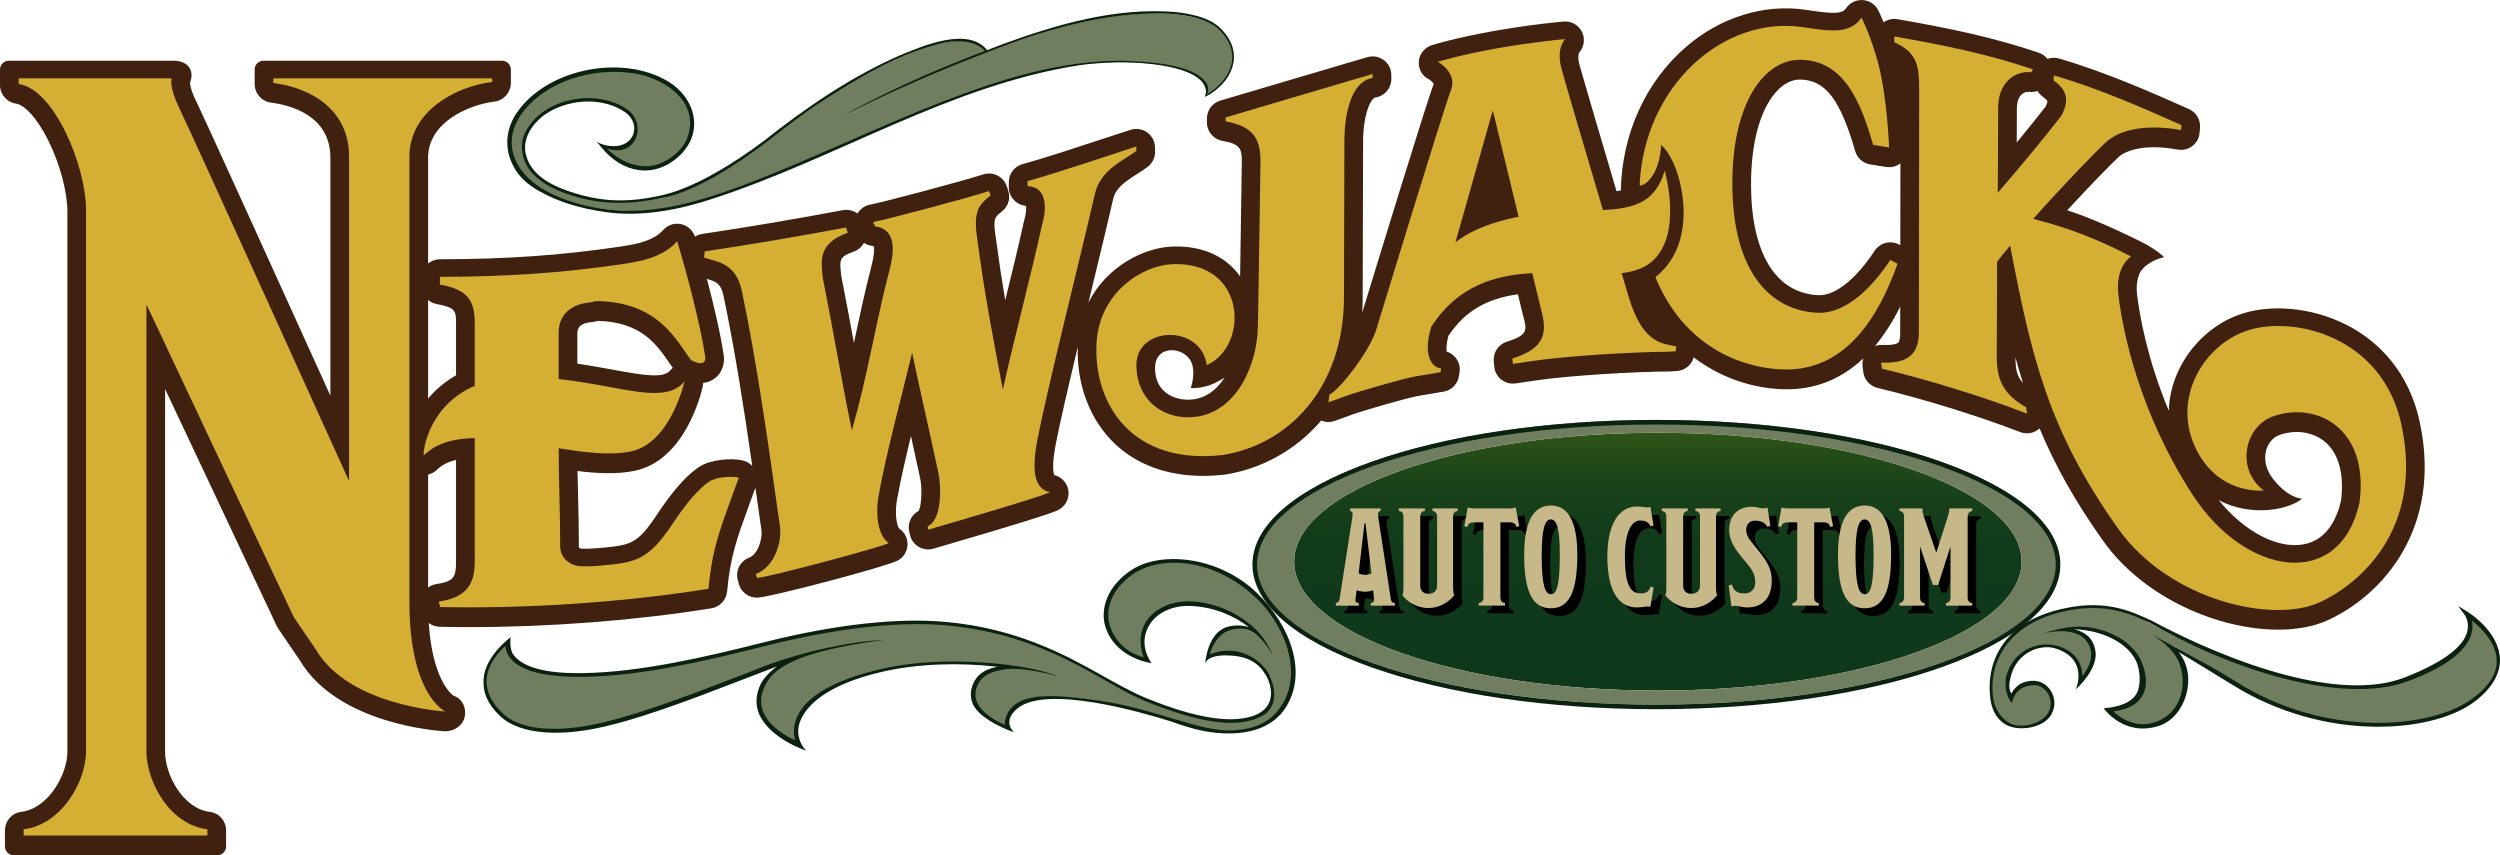 <?xml version="1.0" encoding="utf-8"?>
<!-- Generator: Adobe Illustrator 16.0.0, SVG Export Plug-In . SVG Version: 6.00 Build 0)  -->
<!DOCTYPE svg PUBLIC "-//W3C//DTD SVG 1.1//EN" "http://www.w3.org/Graphics/SVG/1.1/DTD/svg11.dtd">
<svg version="1.1" id="レイヤー_1" xmlns="http://www.w3.org/2000/svg" xmlns:xlink="http://www.w3.org/1999/xlink" x="0px"
	 y="0px" width="300px" height="102.633px" viewBox="0 0 300 102.633" enable-background="new 0 0 300 102.633"
	 xml:space="preserve">
<linearGradient id="SVGID_1_" gradientUnits="userSpaceOnUse" x1="198.946" y1="51.931" x2="198.946" y2="82.868">
	<stop  offset="0" style="stop-color:#2F5516"/>
	<stop  offset="0.088" style="stop-color:#244B18"/>
	<stop  offset="0.243" style="stop-color:#18401A"/>
	<stop  offset="0.456" style="stop-color:#113A1B"/>
	<stop  offset="1" style="stop-color:#0F381B"/>
</linearGradient>
<ellipse fill="url(#SVGID_1_)" cx="198.947" cy="67.399" rx="43.646" ry="15.468"/>
<g>
	<path fill="#40210F" d="M290.383,50.705c-1.328-6.265-5.077-9.592-7.989-11.281c-4.092-2.373-9.335-3.07-13.356-1.779
		c-3.35,1.077-6.238,3.718-7.726,7.065c-0.658,1.481-1.011,3.028-1.059,4.576c-2.604-6.233-3.506-11.476-3.808-13.958
		c-0.201-1.659,0.358-2.71,0.522-2.878c1.019-1.298,2.733-1.583,2.733-1.583s-0.862-0.912-2.778-1.861
		c-3.753-1.861-6.606-3.053-8.857-3.773c3.042-3.302,5.703-5.993,6.271-6.483c1.344-1.056,3.93-1.359,6.933-0.813
		c0.35,0.063,0.714,0.067,1.055-0.031c1.012-0.293,1.644-1.19,1.646-2.162c0-0.028,0-0.052,0-0.072
		c0.023-0.167,0.036-0.348,0.036-0.544c-0.002-0.876-0.518-1.67-1.317-2.029c-3.898-1.744-9.795-4.383-15.593-6.077
		c-0.463-0.136-0.95-0.117-1.394,0.044c-0.26-0.33-0.613-0.59-1.039-0.735c-5.383-1.83-10.672-2.935-16.959-4.031
		c-0.587-0.102-1.186,0.035-1.668,0.373c-0.361-0.867-0.625-1.39-0.652-1.444c-0.358-0.708-1.066-1.174-1.859-1.223
		c-0.793-0.048-1.553,0.324-1.997,0.981c-0.481,0.71-1.508,0.683-4.556,0.232l-0.317-0.046C211.67,0.44,206.44,2.068,202.308,5.64
		c-4.837,4.178-7.665,10.427-7.814,17.217c-0.16,0.031-0.331,0.059-0.512,0.085c-2.65-8.956-4.222-14.32-4.445-15.173
		c-0.239-0.918-0.089-1.351-0.043-1.451c0.584-0.65,0.741-1.588,0.385-2.401c-0.386-0.877-1.28-1.415-2.243-1.333
		c-0.153,0.014-3.813,0.328-8.435,1.148c-4.511,0.801-7.218,1.637-7.33,1.672c-0.875,0.272-1.539,1.026-1.612,1.939
		c-0.073,0.913,0.372,1.756,1.192,2.164c0.277,0.16,0.563,0.46,0.593,0.568c0,0-0.002,0.023-0.022,0.074
		c-0.762,1.916-6.65,21.135-8.56,27.384c0.036-0.587,0.061-1.183,0.061-1.796l0.049-18.725c0-0.002,0-0.004,0-0.006
		c0-3.146,0.868-5.213,1.491-5.311c1.092-0.17,1.897-1.111,1.897-2.216V9.061c0-0.442-0.106-0.884-0.347-1.255
		c-0.565-0.875-1.601-1.223-2.532-0.949l-17.643,5.214c-0.953,0.282-1.607,1.157-1.607,2.151v0.472c0,1.088,0.782,2.023,1.854,2.209
		c2.141,0.372,2.332,0.947,2.332,2.465c-0.058,4.197-0.137,9.583-0.205,13.791c-1.496-2.105-4.13-3.722-8.169-3.571
		c-3.281,0.118-7.832,2.326-10.03,6.719c0.143-0.589,0.284-1.176,0.424-1.754c0.968-4.007,1.883-7.792,2.551-10.701
		c0.296-1.261,1.323-1.994,2.855-2.968c0.458-0.292,0.892-0.567,1.294-0.877c0.578-0.445,0.899-1.145,0.871-1.874l-0.007-0.184
		h-0.005c0.003-0.08,0.004-0.162,0.002-0.247c-0.009-0.396-0.1-0.786-0.304-1.125c-0.569-0.943-1.664-1.312-2.627-1
		c-0.958,0.308-2.088,0.681-3.3,1.08c-3.165,1.043-7.104,2.342-9.654,3.036c-1.011,0.275-1.698,1.214-1.652,2.262
		c0,0.018,0.001,0.034,0.002,0.049c-0.018,0.21-0.009,0.401-0.002,0.562c0.049,1.134,0.938,2.047,2.059,2.138
		c0.039,0.288,0.033,0.88-0.231,1.8c-0.013,0.046-0.025,0.092-0.035,0.139c-0.651,2.961-1.447,6.215-2.229,9.392
		c-0.389-2.307-0.762-4.759-1.197-7.992c-0.242-1.801-0.006-1.998,0.564-2.473c0.126-0.105,0.252-0.211,0.376-0.321
		c0.628-0.562,0.875-1.435,0.656-2.248c-0.059-0.218-0.105-0.371-0.177-0.54l-0.015-0.047c-0.071-0.228-0.169-0.449-0.309-0.643
		c-0.604-0.837-1.625-1.135-2.525-0.845c-2.701,0.868-12.239,3.394-13.548,3.622c-0.662,0.115-1.224,0.518-1.551,1.077
		c-0.501-0.373-1.135-0.521-1.751-0.406c-6.241,1.165-11.144,1.993-16.921,2.86c-0.307,0.046-0.587,0.159-0.839,0.314
		c-0.303-0.929-1.181-1.578-2.208-1.547c-0.628,0.019-1.212,0.327-1.634,0.792c-1.042,1.149-2.776,1.611-5.055,1.948
		c-7.143,1.057-13.634,1.513-21.704,1.525c-0.536,0.001-1.028,0.19-1.414,0.505V18.914c0-4.198,4.771-6.323,7.975-6.726
		c1.125-0.142,1.957-1.121,1.957-2.254V8.347c0-0.585-0.474-1.06-1.06-1.06H31.619c-0.585,0-1.06,0.475-1.06,1.06v1.742
		c0,1.129,0.841,2.083,1.962,2.225c2.143,0.271,7.125,1.456,7.125,6.6v28.562c-5.718-12.608-15.198-33.488-16.102-35.322
		c-0.671-1.363-0.743-2.058-0.75-2.217c0.545-1.349-0.092-2.575-1.837-2.649H1.06C0.474,7.288,0,7.762,0,8.347v1.867
		c0,1.121,0.828,2.07,1.938,2.222c0.904,0.124,2.467,1.58,3.922,4.554c1.352,2.764,2.225,6.056,2.225,8.39v64.876
		c0,2.584-2.22,6.775-5.562,7.172c-1.109,0.133-1.929,1.104-1.929,2.222v1.923c0,0.586,0.475,1.061,1.06,1.061h24.416
		c0.585,0,1.06-0.475,1.06-1.061V99.65c0-1.12-0.825-2.088-1.938-2.222c-3.283-0.397-5.38-4.519-5.38-7.172V46.683l13.405,28.453
		c0.05,0.106,0.109,0.209,0.176,0.307l2.576,3.78c4.57,7.752,16.841,8.501,17.363,8.529c1.128,0.054,2.246-0.688,2.445-1.803
		c0.195-1.093-0.327-2.12-1.369-2.474c-0.354-0.256-2.526-2.085-2.959-8.718c0.362,0.272,0.805,0.444,1.291,0.455
		c1.207,0.026,2.43,0.04,3.667,0.04c9.604,0,19.963-0.8,28.955-2.256c1.014-0.164,1.794-0.989,1.89-2.013
		c0.395-4.233,1.185-6.393,2.619-10.313c0.243-0.662,0.502-1.374,0.778-2.143c0.124,0.872,0.248,1.744,0.371,2.61l0.358,2.523
		c0.124,0.874-0.357,2.824-1.485,3.258c-1.106,0.426-1.688,1.638-1.334,2.765c0.03,0.105,0.085,0.33,0.086,0.335
		c0.25,1.001,1.149,1.701,2.176,1.701c0.019,0,0.038,0,0.057-0.001c1.565-0.039,15.606-3.755,16.88-4.467
		c0.7-0.392,1.138-1.127,1.148-1.929c0.01-0.77-0.375-1.488-1.015-1.907c-0.251-0.349-0.571-1.698-0.242-3.493
		c0.442-2.405,1.034-4.988,1.668-7.596c0.29,1.313,0.626,2.849,1.075,4.947c0.003,0.014,0.006,0.027,0.009,0.041
		c0.286,1.222,0.191,3.368-0.16,3.992c-0.646,0.344-1.089,0.985-1.175,1.722c-0.038,0.328-0.002,0.655,0.098,0.959
		c0.079,0.592,0.393,1.133,0.877,1.495c0.564,0.425,1.296,0.557,1.974,0.36c11.143-3.247,13.881-4.175,14.752-4.536
		c0.684-0.283,1.225-0.858,1.396-1.579c0.303-1.267-0.501-2.433-1.657-2.717c-0.096-0.256-0.312-1.2,0.217-3.874
		c0.539-2.722,1.526-6.977,2.604-11.496c-0.128,4.613,1.509,8.855,4.521,11.672c1.932,1.807,5.257,3.797,10.532,3.797
		c0.792,0,1.626-0.045,2.507-0.143c0.032-0.003,0.063-0.007,0.095-0.012c4.208-0.646,8.432-2.808,11.559-6.487
		c0.274,0.114,0.566,0.18,0.862,0.18c0.259,0,0.519-0.045,0.769-0.136l2.016-0.735c1.402-0.504,6.568-2.006,7.977-2.259l3.07-0.519
		c0.962-0.163,1.709-0.928,1.847-1.894l0.061-0.424c0.045-0.311,0.038-0.63-0.046-0.932c-0.215-0.77-0.788-1.331-1.486-1.554
		c-0.056-0.303-0.067-0.925,0.196-1.892c1.95-2.91,4.516-4.46,8.343-4.987l0.605,2.5c0.005,0.02,0.011,0.039,0.016,0.059
		c0.473,1.743,0.633,2.329-1.959,3.138c-1.014,0.316-1.659,1.311-1.558,2.367l0.056,0.584c0.031,0.32,0.114,0.637,0.272,0.917
		c0.478,0.841,1.395,1.264,2.29,1.13l2.611-0.383c3.943-0.568,11.609-1.024,15.831-1.052c0.04,0,0.08-0.001,0.12-0.004l0.785-0.047
		c0.969-0.059,1.775-0.73,2.026-1.642c2.864,2.17,6.267,3.504,9.947,3.788c4.021,0.311,7.494-0.916,10.395-3.654
		c-0.056,0.198-0.088,0.404-0.088,0.613c-0.001,0.256,0.008,0.54,0.081,0.842c0.046,0.993,0.744,1.843,1.719,2.076
		c5.432,1.297,12.153,3.378,17.124,5.301c0.689,0.268,1.468,0.177,2.076-0.241c0.088-0.06,0.171-0.126,0.248-0.197
		c1.815,4.346,4.208,8.677,7.605,13.458c4.952,6.97,13.965,10.692,21.042,10.691c2.254,0,4.311-0.378,5.978-1.148
		C286.112,71.299,293.038,63.221,290.383,50.705z M263.966,15.694c-0.021,0.268-0.109,0.553-0.259,0.822
		C263.825,16.29,263.917,16.018,263.966,15.694z M109.147,63.691c0,0.075,0.003,0.147,0.011,0.221
		C109.145,63.799,109.147,63.718,109.147,63.691z M103.674,29.143c0.298,0.2,0.644,0.328,1.009,0.367
		c0.071,0.008,0.123,0.018,0.158,0.027c0.06,0.193,0.143,0.791-0.262,2.366c-0.833,3.246-1.431,6.063-2.01,8.786
		c-0.033,0.154-0.065,0.307-0.098,0.46c-0.467-2.541-0.951-5.168-1.512-7.98c-0.011-0.106-0.022-0.214-0.034-0.322
		c-0.179-1.657-0.222-2.05,1.508-2.649C102.978,30.009,103.413,29.625,103.674,29.143z M80.41,44.468
		c-0.795,0.958-3.129,0.585-6.869-0.105c-1.297-0.239-2.715-0.5-4.259-0.723v-3.606c0-0.327,0-1.196,1.563-1.36
		c0.368-0.038,0.628-0.077,0.902-0.165c5.189,0.123,7.055,2.833,8.558,5.015c0.147,0.213,0.291,0.422,0.433,0.622
		C80.619,44.241,80.509,44.349,80.41,44.468z M71.868,38.468c0.014-0.005,0.027-0.01,0.042-0.016
		C71.896,38.458,71.883,38.463,71.868,38.468L71.868,38.468z M52.383,36.482c2.343,0.433,2.343,0.822,2.342,2.461v6.096
		c-1.399,0.796-2.497,1.767-3.351,2.789V36.01C51.659,36.243,52.001,36.411,52.383,36.482z M51.374,70.499V56.946
		c0.4-0.093,0.776-0.289,1.079-0.588c0.562-0.554,1.304-0.938,2.272-1.165V67.46c0,1.797-0.294,2.327-2.369,2.631
		C51.989,70.145,51.658,70.292,51.374,70.499z M89.673,55.456c-1.069-0.547-3.632-0.428-5.172,0.242
		c-0.006,0.003-0.011,0.005-0.017,0.008c-0.7,0.309-2.645,1.51-5.598,5.973c-2.421,3.661-3.186,3.732-6.856,4.076
		c-0.911,0.083-1.652,0.11-2.267,0.082c-0.163-0.008-0.279-0.093-0.297-0.136c0-2.195-0.047-4.135-0.093-6.01
		c-0.025-1.028-0.05-2.075-0.068-3.171c2.335,0.293,4.759,0.418,6.879-0.029c6.019-1.271,7.941-9.205,8.141-10.105
		c0.033-0.146,0.05-0.293,0.053-0.438c0.382-0.038,0.776-0.151,1.161-0.381c0.815-0.488,1.306-1.366,1.345-2.408
		c0.005-0.131-0.001-0.262-0.019-0.392c-0.338-2.443-1.179-6.05-2.033-9.29c1.153,0.323,1.706,0.58,2.004,2.083
		c1.369,6.517,2.442,13.462,3.437,20.348C90.103,55.729,89.904,55.573,89.673,55.456z M224.958,30.094
		c-2.201,3.349-4.66,5.331-6.606,5.33c-0.036,0-0.072-0.001-0.107-0.002c-5.161-0.198-8.121-5.053-8.121-13.32
		c0-5.219,1.216-9.379,3.337-11.414c0.831-0.796,1.735-1.177,2.688-1.14c2.948,0.123,4.704,2.451,6.475,8.589
		c0.241,0.836,0.944,1.457,1.804,1.593l1.916,0.305c0.606,0.096,1.222-0.063,1.707-0.432l-0.014,9.82l-0.164-0.086
		C226.85,28.803,225.591,29.13,224.958,30.094z M241.854,42.895c0.283,1.034,0.582,2.05,0.901,3.057
		C242.03,45.173,241.86,44.299,241.854,42.895z M276.416,65.325c-3.157,0.569-7.139-1.569-10.17-5.314
		c2.144,1.146,4.315,1.286,5.657,1.204c3.069-0.188,4.349-1.372,4.349-1.372s-1.709-0.019-3.55-2.463
		c-0.959-1.273-0.92-2.45-0.842-2.968c0.152-1.021,0.783-1.878,1.607-2.185c1.91-0.711,3.995-0.437,5.442,0.718
		c1.71,1.363,2.425,3.893,2.017,7.128C280.435,62.208,279.252,64.814,276.416,65.325z M245.108,11.585
		c0.494,0.359,0.579,0.542,0.582,0.542c0,0.011,0.009,0.198-0.208,0.648c-0.869,1.131-2.128,2.697-3.472,4.325
		c0.007-1.338,0.011-2.713,0.013-4.073c0.001-0.766,0.21-1.374,0.589-1.713c0.215-0.192,0.486-0.294,0.775-0.294
		c0.045,0,0.09,0.002,0.136,0.007c0.339,0.038,0.672-0.004,0.979-0.11C244.654,11.175,244.859,11.403,245.108,11.585z
		 M142.57,47.962c-0.024,0-0.049,0-0.074,0c-1.819-0.026-3.979-1.073-3.887-3.933c0.046-1.432,1.044-2.044,2.095-2.006
		c1.051,0.038,2.154,0.726,2.41,1.893c0.281,1.284-0.224,2.654-0.224,2.654s1.407,0.096,2.834-0.578
		c0.438-0.207,0.861-0.436,1.25-0.714C145.985,46.823,144.542,47.962,142.57,47.962z M224.997,41.521
		c1.106-1.325,2.117-2.903,3.029-4.73l-0.004,3.237c-0.001,0.643-0.119,0.984-0.229,1.088c-0.038,0.037-0.413,0.353-1.94,0.279
		C225.557,41.38,225.268,41.425,224.997,41.521z"/>
</g>
<g>
	<path fill="none" d="M174.657,29.063c1.456-1.112,3.453-2.081,6.176-2.746c0.475-0.116,0.939-0.214,1.399-0.304l-3.097-12.768
		L174.657,29.063z"/>
</g>
<path fill="#707D5F" d="M151.168,71.751c-5.055-4.992-11.573-5.483-15.092-3.304c-2.917,1.806-3.97,4.731-3.023,7.048
	c1.37,3.354,4.623,3.68,4.623,3.68c-1.845-4.168,1.403-6.933,5.223-6.781c3.992,0.158,6.756,2.348,8.272,4.029
	c-4.925-3.47-6.259,2.138-6.259,2.138c7.305-1.182,8.835,4.768,6.801,6.821c-0.367,0.25-0.821,0.481-1.379,0.665
	c-0.121,0.013-0.245,0.019-0.374,0.015c0.016,0.001,0.116,0.014,0.273,0.018c-2.205,0.687-5.998,0.627-12.489-1.976
	c-1.937-0.776-3.78-1.814-5.733-2.914c-4.682-2.636-10.213-5.713-18.415-6.466c-6.177-0.566-13.903,0.478-21.876,2.487
	c-7.166,1.807-14.742,3.568-21.556,3.685c-10.61,0.181-9.18-4.063-9.18-4.083c0,0-5.643,4.538-0.799,8.983
	c2.562,2.352,5.998,2.175,10.249,1.529c6.159-0.936,15.457-4.916,22.441-7.558c0.956-0.362,1.905-0.693,2.845-0.996
	c-2.027,0.986-3.715,2.204-4.313,3.656c-1.892,4.593,4.504,6.861,4.504,6.861s-3.263-5.719,9.844-8.779
	c4.771-1.113,9.606-1.314,14.906-0.532c-1.847,0.209-3.045,0.919-3.575,2.023c-1.645,3.436,3.739,5.328,3.739,5.328
	c-0.322-7.742,20.08-0.893,20.08-0.893c-0.123-0.065-0.242-0.127-0.363-0.191c3.121,1.13,4.983,1.458,7.019,1.444
	c4.071-0.025,5.727-1.822,6.425-2.875C156.692,80.73,154.458,75,151.168,71.751z"/>
<path fill="#0B2211" d="M96.741,90.083c0,0-4.27-1.392-5.603-4.303c-0.49-1.069-0.474-2.221,0.015-3.408
	c0.342-0.829,1.035-1.63,2.069-2.393c-0.083,0.03-0.167,0.063-0.25,0.094c-1.166,0.44-2.399,0.917-3.675,1.409
	c-6.467,2.497-13.603,5.248-18.749,6.106c-4.72,0.786-8.547,0.2-10.506-1.632c-1.527-1.429-2.118-2.868-2.015-4.462
	c0.181-2.814,3.262-5.036,3.262-5.036s-0.25,1.371,0.35,2.147c0.768,0.994,2.683,2.268,8.333,2.17
	c6.839-0.117,14.559-1.897,21.684-3.694c8.582-2.163,16.084-2.979,21.875-2.446c8.338,0.765,14.076,3.809,18.614,6.363
	c1.944,1.095,3.78,2.129,5.701,2.898c5.404,2.167,9.456,2.893,12.24,2.107c2.909-0.82,2.741-3.242,1.919-4.797
	c-0.938-1.775-2.388-2.34-3.838-2.495c-3.358-0.359-3.55,0.912-3.55,0.912s0.24-3.598,2.562-4.368
	c0.721-0.238,1.813-0.289,2.667,0.003c-1.494-1.214-4.038-2.427-6.959-2.543c-2.053-0.08-3.9,0.715-4.828,2.074
	c-1.693,2.483,0.13,4.786,0.13,4.786s-3.974-0.462-5.391-3.93c-1.045-2.559,0.246-5.555,3.136-7.344
	c3.588-2.223,10.428-1.458,14.871,2.83c4.125,3.981,6.165,9.722,3.409,13.881c-1.287,1.942-3.587,2.979-6.652,2.999
	c-2.204,0.016-4.135-0.383-7.113-1.461l0-0.003c-0.05-0.011-0.1-0.026-0.149-0.042c-3.364-1.047-14.68-4.329-18.17-1.52
	c-1.979,1.592-0.444,2.888-0.444,2.888s-4.104-1.367-4.962-3.438c-0.334-0.806-0.295-1.649,0.115-2.507
	c0.403-0.843,1.057-1.539,2.832-1.923c-4.592-0.516-9.557-0.382-13.864,0.623c-6.706,1.565-8.891,4.035-9.658,5.62
	C95.063,88.5,96.741,90.083,96.741,90.083z M106.144,76.794c0,0-6.477,0.719-10.303,2.271c-2.706,1.1-3.673,2.287-4.179,3.515
	c-0.43,1.043-0.437,2.043-0.022,2.975c0.766,1.72,2.783,2.822,3.785,3.28c-0.174-0.616-0.292-1.625,0.217-2.79
	c1.099-2.518,4.481-4.453,10.053-5.754c4.858-1.135,10.569-1.078,15.008-0.537s6.213,1.405,6.213,1.405s-3.598-1.104-6.223-0.861
	c-1.933,0.285-2.865,0.84-3.358,1.869c-0.34,0.711-0.375,1.403-0.104,2.06c0.6,1.448,2.515,2.399,3.322,2.746
	c0.053-1.014,0.47-1.827,1.242-2.42c1.717-1.32,5.012-1.218,10.157-0.468c6.908,1.008,12.041,3.79,16.022,3.55
	c2.91-0.175,4.584-1.116,5.782-2.924c2.593-3.915,0.502-9.475-2.782-12.717l0,0c-5.013-4.951-11.343-5.378-14.754-3.266
	c-2.658,1.646-3.856,4.405-2.914,6.711c0.998,2.443,3.012,3.199,3.928,3.423c-0.585-1.62-0.458-3.16,0.371-4.38
	c1.031-1.518,3.063-2.403,5.303-2.314c4.29,0.17,7.402,2.75,8.465,4.119c1.063,1.369,1.351,2.377,1.351,2.377
	s-0.48-1.151-1.727-2.303c-1.248-1.151-2.596-1.051-3.598-0.671c-1.211,0.456-2.028,1.876-2.207,2.83
	c3.838-1.487,6.457,1.191,7.004,2.255c0.815,1.583,1.199,3.55-0.29,4.849l-0.041,0.033c-0.373,0.254-1.047,0.598-1.563,0.735
	c-2.874,0.896-7.118,0.052-12.643-2.163c-1.954-0.783-3.844-1.919-5.804-3.022c-4.493-2.529-10.064-5.407-18.286-6.161
	c-5.73-0.526-13.263,0.331-21.784,2.479c-7.157,1.804-14.72,3.575-21.618,3.692c-4.718,0.078-7.735-0.686-8.963-2.276
	c-0.406-0.525-0.536-1.042-0.557-1.443c-0.759,0.689-2.131,2.181-2.249,4.03c-0.091,1.421,0.573,2.806,1.973,4.114
	c1.831,1.714,5.344,2.239,9.891,1.482c5.091-0.85,12.394-3.668,18.836-6.155c1.277-0.493,2.503-0.995,3.679-1.412
	C96.118,78.376,101.491,76.986,106.144,76.794z"/>
<path fill="#707D5F" d="M198.767,50.387c-26.62,0-48.2,7.647-48.2,17.082c0,9.434,21.58,17.082,48.2,17.082s48.2-7.648,48.2-17.082
	C246.967,58.035,225.387,50.387,198.767,50.387z M198.947,82.868c-24.104,0-43.646-6.926-43.646-15.469
	c0-8.542,19.542-15.468,43.646-15.468s43.645,6.926,43.645,15.468C242.592,75.942,223.052,82.868,198.947,82.868z"/>
<path fill="#707D5F" d="M296.029,73.688c0,0,2.961,4.094-7.317,7.84c-7.678,2.798-20.725-1.155-30.811-6.787
	c-2.244-1.509-5.501-2.438-9.918-1.514c-6.84,1.354-9.384,6.157-9.025,10.444c0.241,4.839,5.801,4.222,7.057,1.998
	c1.074-1.899-0.539-4.389-2.991-3.573c-1.17,0.389-1.758,1.868-1.758,1.868s-0.459-1.167-0.28-2.687
	c1.566-5.666,9.503-4.239,8.545,0.655c0,0,4.564-4.338-1.283-6.373c-0.072-0.024-0.146-0.046-0.22-0.064
	c3.946-0.256,8.033,1.918,8.84,4.363c1.528,4.628-3.851,5.32-3.851,5.32c5.438,5.047,11.002-0.901,8.689-5.561
	c-0.295-0.596-0.539-1.413-1.084-2.204c2.67,1.636,6.237,3.777,7.446,4.549c11.063,7.055,23.779,5.661,28.657,2.177
	C304.211,78.793,296.029,73.688,296.029,73.688z"/>
<path fill="#0B2211" d="M242.575,87.396c-0.346,0-0.69-0.038-1.022-0.116c-1.722-0.407-2.667-1.992-2.767-4.01
	c-0.337-4.032,1.779-8.849,9.144-10.307c4.924-1.03,7.982,0.473,10.188,1.479c9.844,5.266,22.794,9.862,30.5,6.832
	c5.319-2.092,6.99-3.975,7.403-5.322c0.384-1.251-0.209-2.09-0.215-2.099l-0.822-1.136l1.19,0.742
	c0.157,0.099,3.721,2.356,3.823,5.636c0.057,1.842-1.114,3.761-3.358,5.325c-5.056,3.525-17.689,4.625-28.719-2.222
	c-0.74-0.459-2.368-1.46-4.098-2.51c-0.789-0.479-1.607-0.976-2.387-1.451c2.391,2.929,0.808,7.813-2.318,8.852
	c-4.257,1.413-6.681-2.107-6.681-2.107s2.904-0.071,3.906-1.665c0.512-0.813,0.539-2.399,0.144-3.598
	c-0.637-1.928-3.262-4.029-7.579-4.222c1.919,0.528,2.348,1.592,2.532,2.534c0.441,2.263-2.345,4.697-2.345,4.697
	s1.646-3.665-2.49-4.929c-1.728-0.527-4.653,0.432-5.35,3.534c-0.167,0.64-0.215,1.312,0.09,1.892
	c0.31-0.495,0.763-1.097,1.518-1.348c1.188-0.395,2.296-0.164,3.022,0.719c0.731,0.889,0.864,2.1,0.288,3.119
	C245.555,86.811,244.095,87.396,242.575,87.396z M253.582,85.355c1.858,1.742,3.931,1.866,5.592,1.081
	c2.639-1.247,3.229-4.324,2.398-6.716c-0.815-2.351-3.837-3.838-3.837-3.838s4.995,2.706,6.188,3.358
	c1.778,0.972,3.554,2.024,4.293,2.496c10.827,6.905,23.422,5.706,28.351,2.186c2.066-1.477,3.089-3.06,3.038-4.706
	c-0.064-2.125-1.903-3.893-2.972-4.744c0.092,0.432,0.112,0.992-0.087,1.642c-0.654,2.134-3.258,4.044-7.74,5.677
	c-7.88,2.872-21.477-1.591-30.927-7.107c-2.096-0.926-5.097-2.383-9.834-1.392c-7.013,1.39-9.242,6.066-8.923,9.883
	c0.12,2.413,1.692,3.594,2.554,3.799c1.546,0.365,3.462-0.305,4.101-1.434c0.465-0.822,0.382-1.855-0.206-2.569
	c-0.576-0.701-1.236-0.884-2.228-0.659c-1.686,0.38-1.918,2.063-1.918,2.063s-1.008-1.056-0.712-3.123l0.009-0.04
	c0.879-3.182,3.703-4.289,6.037-3.739c1.643,0.388,3.126,1.646,3.128,3.649c0.541-0.69,1.228-1.853,1.017-2.974
	c-0.652-3.464-5.545-2.169-5.545-2.169s0.637-0.319,2.687-0.671c3.536-0.592,7.915,1.189,9.066,4.413
	c0.479,1.343,0.624,2.639-0.048,3.79C256.268,84.875,254.665,85.237,253.582,85.355z"/>
<path fill="#707D5F" d="M146.152,3.411c-1.737-1.623-6.064-1.977-9.514-1.743c-6.156,0.417-12.321,2.2-18.277,4.573
	c-0.271-0.515-0.682-0.792-1.266-1.033c-4.231-1.749-15.554,4.134-24.055,10.833c-5.385,4.243-10.03,6.539-13.292,7.662
	c-2.693,0.549-5.452,0.705-8.257,0.196c-7.932-1.438-8.827-4.779-8.654-6.643c0.154-1.661,1.682-3.314,3.113-4.089
	c1.702-0.922,5.794-2.09,9.106,0.086c1.274,0.837,1.513,2.375,1.008,3.378c-0.571,1.135-1.859,1.466-3.447,0.885l-0.494-0.181
	l0.343,0.399c0.036,0.042,0.897,1.034,2.286,1.74c1.291,0.655,3.288,1.165,5.479-0.127c2.975-1.754,3.194-4.511,2.479-6.338
	c-1.186-3.028-5.942-5.54-12.42-4.232c-4.352,0.879-9.042,4.053-9.163,8.204c-0.037,1.274,0.611,3.188,1.927,4.381
	c1.446,1.205,3.063,2.361,6.916,3.261c2.109,0.493,4.089,0.697,5.951,0.697c5.178,0,9.447-1.578,13.066-2.916
	c0.367-0.136,0.726-0.268,1.076-0.396c4.047-1.471,8.148-3.259,12.491-5.151c11.382-4.96,23.149-10.091,34.104-9.346
	c5.572,0.379,7.438,1.55,8.022,2.465c0.358,0.56,0.226,1.019,0.177,1.146l-0.02,0.304l0.217-0.131
	c0.106-0.064,2.616-1.608,2.861-3.959C148.05,6.027,147.479,4.65,146.152,3.411z"/>
<g>
	<g>
		<path id="XMLID_00000061453353647242741100000008861139301995446675_" fill="#0B2211" d="M146.249,3.203
			c-1.374-1.18-3.44-1.549-5.181-1.759c-7.11-0.59-14.165,1.447-20.788,3.87c-0.548,0.208-1.165,0.447-1.823,0.707
			c-0.01-0.015-0.018-0.026-0.018-0.026c-2.316-2.823-7.661-0.491-10.393,0.62c-5.938,2.595-11.313,6.283-16.376,10.289
			c-3.636,2.736-8.24,5.547-11.949,6.458c-4.161,0.977-7.22,0.891-10.683-0.157c-2.43-0.735-5.322-1.996-5.941-4.713
			c-0.414-1.771,0.66-3.455,2.002-4.536c2.73-2.076,7.105-2.46,9.969-0.461c1.921,1.446,1.08,4.179-1.609,4.04
			c-0.703-0.036-1.278-0.196-1.85-0.511l0.54,0.635c2.5,3.111,6.364,3.893,9.434,0.987c3.125-3.028,1.689-7.332-1.928-9.162
			c-5.485-2.897-14.101-1.129-17.648,4.056c-1.305,1.897-1.527,4.282-0.429,6.328c0.631,1.342,1.803,2.314,3.072,3.036
			c2.447,1.391,5.037,2.11,8.012,2.542c4.277,0.621,8.882-0.265,12.952-1.631c14.83-4.827,28.286-13.548,43.852-15.98
			c2.078-0.302,4.268-0.405,6.369-0.331c2.212,0.078,8.762,0.605,8.881,3.49c0,0.153-0.048,0.408-0.168,0.63
			c0.192-0.078,0.548-0.25,0.635-0.306C148.335,9.316,149.23,5.891,146.249,3.203z M144.857,11.319
			c0.198-0.414,0.135-0.995-0.059-1.295c-1.462-2.411-7.358-2.63-10.036-2.738c-7.511-0.049-14.805,2.262-21.738,4.943
			c-7.954,3.095-15.9,6.997-23.607,9.907c-5.256,1.984-10.996,3.743-16.662,2.974c-3.698-0.485-8.804-1.96-10.693-5.489
			c-2.206-4.165,1.555-8.039,5.204-9.64c2.539-1.152,5.419-1.571,8.186-1.262c3.984,0.37,8.761,3.404,6.981,7.941
			c-0.535,1.25-1.636,2.207-2.865,2.799c-2.313,1.161-5.005,0.125-6.732-1.634c0.177,0.055,0.358,0.104,0.544,0.137
			c3.055,0.648,4.235-3.062,1.938-4.801c-3.65-2.582-10.152-1.465-12.236,2.64c-0.919,1.71-0.363,3.899,1.006,5.2
			c0.826,0.828,1.844,1.414,2.904,1.862c4.018,1.671,7.899,1.877,12.67,0.856c3.911-0.837,8.494-3.792,12.191-6.571
			c2.183-1.7,4.355-3.399,6.669-4.918c4.599-2.973,9.445-5.904,14.836-7.118c1.66-0.32,3.689-0.246,4.84,1.002
			c-10.458,3.934-16.889,7.693-16.854,7.675c7.1-3.582,13.368-6.077,17.114-7.517c0,0,1.328-0.513,1.924-0.739
			c4.974-1.87,10.149-3.314,15.456-3.781c3.014-0.238,7.858-0.366,10.261,1.65C149.129,6.156,147.962,9.378,144.857,11.319z"/>
	</g>
</g>
<g>
	<g>
		<path fill="#D4AF34" d="M59.063,9.4v0.433c-4.601,0.581-9.932,3.634-9.932,8.951c0,0,0,42.158,0,53.438s4.323,13.159,4.323,13.159
			s-11.607-0.626-15.586-7.487l-2.62-3.845L17.571,36.529v53.598c0,3.607,2.716,8.811,7.317,9.393v0.74H2.838v-0.74
			c4.602-0.582,7.491-5.785,7.491-9.393V25.249c0-5.36-3.848-14.584-8.086-15.166V9.4h18.345c0,0-0.328,1.031,0.944,3.614
			c1.273,2.584,20.356,44.713,20.356,44.713V18.784c0-5.567-4.486-8.244-9.087-8.826V9.4H59.063z"/>
		<path fill="#D4AF34" d="M136.354,17.581c0.025,0.575-0.012-0.056,0.013,0.52c-1.461,1.125-4.291,2.229-4.965,5.114
			c-1.832,7.971-5.575,22.783-6.876,29.359c-0.767,3.876-0.441,6.103,1.476,6.494c-1.355,0.616-10.394,3.265-14.612,4.493
			c0-0.03-0.05-0.372-0.092-0.402c1.817-0.759,1.639-4.994,1.291-6.482c-1.481-6.915-1.742-7.792-3.136-14.355
			c-1.28,5.388-3.009,11.644-4.007,17.069c-0.462,2.514,0,5.053,1.219,5.776c-0.817,0.457-14.549,4.151-15.842,4.183
			c0,0-0.092-0.371-0.123-0.464c2.352-0.905,3.133-4.025,2.899-5.667c-1.307-9.176-2.663-19.178-4.568-28.249
			c-0.677-3.409-3.006-3.558-4.535-4.05c0.036-0.418,0.029-0.336,0.064-0.754c5.99-0.898,10.955-1.745,16.999-2.873
			c0.025,0.575,0.115,0.082,0.14,0.657c-3.689,1.276-3.136,3.588-2.961,5.421c1.295,6.482,2.154,11.84,3.484,18.283
			c1.992-6.996,2.673-12.09,4.529-19.323c0.375-1.46,1.156-4.859-1.829-5.18c0.16-0.705-0.236,0.187-0.087-0.524
			c1.446-0.252,11.063-2.8,13.85-3.696c0.114,0.379,0.071,0.142,0.174,0.527c-0.958,0.849-2.109,1.372-1.655,4.753
			c1.045,7.776,1.742,11.102,3.136,18.537c1.378-6.218,3.33-13.5,4.704-19.754c0.697-2.423,0.398-4.581-1.742-4.655
			c-0.025-0.576,0.025-0.035,0-0.61C126.867,20.756,132.808,18.722,136.354,17.581z"/>
	</g>
	<path fill="#D4AF34" d="M85.394,57.625c0,0.002-1.651,0.647-4.637,5.16c-2.985,4.514-4.529,4.699-8.522,5.072
		c-0.994,0.091-1.83,0.123-2.573,0.089c-1.263-0.057-2.438-0.99-2.438-2.375c0-4.294-0.18-7.509-0.184-11.781
		c3.179,0.517,6.239,0.892,8.683,0.377c4.778-1.009,6.414-8.396,6.414-8.396c-2.379,2.866-7.466,0.542-15.097-0.284
		c0-1.861,0-3.722,0-5.583c0-2.183,1.571-3.38,3.571-3.591c0.742-0.078,0.256-0.092,0.998-0.18
		c7.613,0.097,9.651,4.979,11.342,7.098c0.963,0.47,1.661,0.563,1.693-0.287c-0.501-3.624-2.256-10.328-3.384-13.988
		c-1.629,1.843-4.166,2.38-6.438,2.716c-7.375,1.091-14.074,1.537-22.029,1.549c0,0.308,0,0.617,0,0.925
		c3.28,0.606,4.178,1.829,4.177,4.667c0,2.495,0,4.99,0,7.485c-5.878,2.508-6.305,8.545-6.09,8.333
		c1.512-1.49,3.648-2.018,6.09-2.062c0,4.92,0,9.84,0,14.76c0,2.823-1.006,4.37-4.286,4.852c0,0.58,0.109,0.08,0.109,0.66
		C63,73.067,74.784,72.309,85.018,70.651c0.501-5.379,1.628-7.703,3.635-13.329C88.437,57.21,86.625,57.089,85.394,57.625z"/>
	<path fill="#D4AF34" d="M226.833,31.195c-2.212,3.365-5.359,6.465-8.675,6.337c-5.487-0.21-10.278-4.611-10.278-15.561
		c0-9.595,3.832-14.983,8.362-14.794c4.965,0.207,6.968,4.773,8.536,10.209l1.916,0.304c0,0-0.172-4.376-0.871-8.12
		c-0.784-4.199-2.438-7.459-2.438-7.459c-1.395,2.059-3.873,1.615-7.056,1.148c-9.52-1.397-19.017,7.035-19.573,18.927
		c-0.017,0.364,2.326-0.433,2.588-4.788c0,0,1.211,0.917,2.047,3.746c0.986,3.337,1.357,8.878-2.744,12.107
		c2.752,6.76,8.269,10.558,14.721,11.055c7.971,0.615,12.071-6.262,14.337-12.657L226.833,31.195z"/>
	<path fill="#D4AF34" d="M199.762,20.482c-0.605,2.071-1.626,3.218-3.011,3.872c-1.201,0.567-2.675,0.764-4.399,0.855
		c-2.142-7.232-4.675-15.817-4.985-17.003c-0.653-2.497,0.458-3.518,0.458-3.518s-3.659,0.31-8.231,1.122
		c-4.424,0.785-7.056,1.605-7.056,1.605s2.417,1.295,1.568,3.432c-0.85,2.137-9.019,28.909-9.019,28.909
		c-0.98,2.699-4.121,6.761-5.55,7.609l-0.131,0.912l2.025-0.738c1.486-0.535,6.802-2.08,8.361-2.36l3.071-0.519l0.064-0.456
		c-1.3-0.13-2.136-1.88-1.18-4.978c3.162-4.94,7.649-6.213,12.125-6.449l1.063,4.382c0.73,2.692,0.561,4.611-3.45,5.865l0.062,0.64
		l2.616-0.384c3.921-0.565,11.629-1.045,16.137-1.075l0.783-0.048l0.065-0.586c-1.487-0.39-3.984-0.089-5.741-6.057
		c0,0-0.312-1.049-0.813-2.737c1.348-0.165,2.516-0.522,3.423-1.227c0.021-0.015,0.042-0.028,0.062-0.044
		C202.057,28.316,199.762,20.482,199.762,20.482z M180.833,26.318c-2.723,0.665-4.72,1.633-6.176,2.746l4.479-15.817l3.097,12.768
		C181.772,26.104,181.308,26.202,180.833,26.318z"/>
	<path fill="#D4AF34" d="M147.073,14.091v0.473c3.29,0.572,4.186,2.113,4.186,4.705c0,0-0.278,20.064-0.346,20.673
		c-0.348,4.783-3.136,10.208-8.449,10.132c-3.017-0.043-5.967-2.007-6.098-6.104c-0.156-4.879,7.752-5.139,8.449-0.158
		c5.052-2.238,4.878-12.434-4.094-12.113c-3.616,0.129-8.879,3.378-9.146,9.638c-0.305,7.136,4.224,14.467,15.069,13.273
		c7.927-1.216,14.633-7.999,14.633-19.008l0.049-18.725c0-2.592,0.598-7.092,3.389-7.527V8.876L147.073,14.091z"/>
	<path fill="#D4AF34" d="M288.189,51.04c-2.265-10.678-12.892-13.181-18.466-11.39c-5.115,1.643-9.06,7.897-6.358,13.881
		c2.7,5.983,8.274,5.325,8.274,5.325c-3.396-2.603-2.265-7.629,1.045-8.861c5.012-1.865,11.672,1.133,10.453,10.339
		c-2.352,10.574-13.676,8.839-20.034-0.973s-8.342-19.429-8.885-23.892c-0.436-3.581,1.514-4.685,1.514-4.685
		c-5.714-2.985-9.439-3.883-11.74-4.525c3.818-4.293,8.049-8.637,8.92-9.372c2.899-2.321,7.781-1.468,8.814-1.277
		c0.001-0.59,0.036-0.009,0.036-0.598c-4.444-1.989-9.845-4.375-15.296-5.968c-0.001,0.589-0.036,0.008-0.036,0.598
		c1.47,1.071,2.003,2.223,0.957,4.203c-1.631,2.139-5.033,6.285-7.657,9.296c0.024-3.465,0.046-6.904,0.05-10.247
		c0.005-2.932,1.982-4.445,3.986-4.227c0.082-0.299,0.092-0.045,0.174-0.344c-5.487-1.865-10.888-2.945-16.622-3.945
		c-0.001,0.59-0.002,0.107-0.002,0.697c2.838,1.242,2.992,2.987,2.987,5.854c-0.013,9.657-0.025,19.313-0.038,28.971
		c-0.004,2.884-1.681,3.742-4.521,3.605c-0.001,0.589,0.078,0.144,0.078,0.733c5.304,1.268,12.078,3.328,17.412,5.391
		c0-0.589-0.079-0.144-0.078-0.733c-2.854-1.646-3.551-3.367-3.547-6.25c0.004-3.119,0.022-8.02,0.045-11.249
		c0.47-0.603,0.997-1.252,1.561-1.928c2.565,13.433,4.61,22.211,12.969,33.975c6.085,8.564,18.5,11.464,24.249,8.806
		C282.964,70.154,290.868,63.667,288.189,51.04z"/>
</g>
<g>
	<path d="M165.516,73.599v-0.317c0.284,0,0.4-0.167,0.4-0.351c0-0.066-0.066-0.868-0.116-1.186c-0.2,0.101-0.602,0.185-0.951,0.185
		c-0.352,0-0.802-0.084-1.019-0.185c-0.051,0.317-0.15,1.086-0.15,1.186c0,0.2,0.117,0.351,0.4,0.351v0.317h-2.754v-0.317
		c0.233,0,0.4-0.184,0.45-0.468l1.536-9.864c0.017-0.1,0.033-0.251,0.033-0.351c0-0.184-0.101-0.351-0.301-0.351v-0.317h3.656v0.317
		c-0.184,0-0.317,0.134-0.317,0.334c0,0.116,0.017,0.233,0.033,0.384l1.502,9.815c0.067,0.399,0.251,0.5,0.501,0.5v0.317H165.516z
		 M164.882,63.984h-0.117l-0.701,6.01c0.167,0.1,0.518,0.184,0.801,0.184c0.284,0,0.568-0.084,0.735-0.184L164.882,63.984z"/>
	<path d="M175.397,62.882v8.514c0,0.434,0.05,0.718,0.134,0.968c-0.519,0.651-1.62,1.52-3.071,1.52c-1.57,0-2.588-0.835-3.139-1.52
		c0.101-0.284,0.117-0.518,0.117-0.968v-8.514c0-0.417-0.251-0.634-0.551-0.634v-0.317h3.121v0.317
		c-0.317,0-0.551,0.217-0.551,0.634v8.313c0,0.719,0.484,0.985,1.002,0.985c0.55,0,1.018-0.317,1.018-0.985v-8.313
		c0-0.417-0.25-0.634-0.551-0.634v-0.317h3.021v0.317C175.614,62.249,175.397,62.499,175.397,62.882z"/>
	<path d="M183.01,64.151c-0.15-0.383-0.317-0.551-0.869-0.551h-1.068v9.03c0,0.385,0.218,0.651,0.551,0.651v0.317h-3.154v-0.317
		c0.3,0,0.567-0.233,0.567-0.651V63.6h-1.118c-0.484,0-0.7,0.15-0.818,0.551l-0.35-0.083l0.4-2.254
		c0.116,0.051,0.467,0.117,0.751,0.117h4.373c0.317,0,0.534-0.066,0.634-0.133l0.435,2.27L183.01,64.151z"/>
	<path d="M187.115,73.917c-2.187,0-3.188-1.986-3.188-6.41c0-3.906,1.051-5.926,3.222-5.926c2.086,0,3.154,2.02,3.154,5.909
		C190.304,72.013,189.302,73.917,187.115,73.917z M187.115,63.25c-0.718,0-1.085,1.235-1.085,4.257c0,3.539,0.367,4.724,1.119,4.724
		c0.7,0,1.051-1.102,1.051-4.724C188.2,64.468,187.884,63.25,187.115,63.25z"/>
	<path d="M199.067,73.75c-0.101-0.033-0.234-0.05-0.385-0.05c-0.133,0-0.718,0.116-1.218,0.116c-2.403,0-3.556-2.304-3.556-6.126
		s1.368-5.992,3.556-5.992c0.384,0,0.968,0.116,1.185,0.116c0.15,0,0.334-0.033,0.435-0.066l0.366,2.236l-0.366,0.101
		c-0.184-0.468-0.568-0.7-1.252-0.7c-0.985,0-1.82,1.302-1.82,4.306c0,3.355,0.635,4.44,1.887,4.44c0.701,0,1.002-0.234,1.202-0.818
		l0.367,0.101L199.067,73.75z"/>
	<path d="M206.945,62.882v8.514c0,0.434,0.05,0.718,0.133,0.968c-0.517,0.651-1.619,1.52-3.07,1.52c-1.569,0-2.587-0.835-3.139-1.52
		c0.1-0.284,0.117-0.518,0.117-0.968v-8.514c0-0.417-0.251-0.634-0.551-0.634v-0.317h3.121v0.317c-0.316,0-0.551,0.217-0.551,0.634
		v8.313c0,0.719,0.484,0.985,1.002,0.985c0.551,0,1.018-0.317,1.018-0.985v-8.313c0-0.417-0.25-0.634-0.551-0.634v-0.317h3.021
		v0.317C207.162,62.249,206.945,62.499,206.945,62.882z"/>
	<path d="M210.668,73.816c-0.585,0-1.068-0.2-1.386-0.2c-0.2,0-0.384,0.05-0.484,0.084l-0.333-2.521l0.4-0.117
		c0.167,0.668,0.517,1.068,1.535,1.068c0.718,0,1.252-0.484,1.252-1.336c0-0.935-0.367-1.552-1.234-2.553
		c-1.202-1.386-1.887-2.421-1.887-3.723c0-1.703,0.984-2.788,2.754-2.788c0.468,0,0.985,0.2,1.336,0.2c0.133,0,0.384-0.05,0.5-0.117
		l0.351,2.221l-0.384,0.101c-0.2-0.435-0.667-0.734-1.485-0.734c-0.668,0-1.035,0.518-1.035,1.084c0,0.45,0.15,0.835,0.468,1.252
		c0.417,0.534,0.751,0.952,1.135,1.436c0.901,1.135,1.469,2.053,1.469,3.389C213.639,72.731,212.487,73.816,210.668,73.816z"/>
	<path d="M220.666,64.151c-0.15-0.383-0.317-0.551-0.868-0.551h-1.068v9.03c0,0.385,0.217,0.651,0.551,0.651v0.317h-3.154v-0.317
		c0.3,0,0.567-0.233,0.567-0.651V63.6h-1.119c-0.483,0-0.7,0.15-0.817,0.551l-0.351-0.083l0.4-2.254
		c0.117,0.051,0.468,0.117,0.751,0.117h4.374c0.316,0,0.534-0.066,0.634-0.133l0.435,2.27L220.666,64.151z"/>
	<path d="M224.772,73.917c-2.187,0-3.188-1.986-3.188-6.41c0-3.906,1.051-5.926,3.221-5.926c2.087,0,3.155,2.02,3.155,5.909
		C227.961,72.013,226.959,73.917,224.772,73.917z M224.772,63.25c-0.718,0-1.085,1.235-1.085,4.257c0,3.539,0.367,4.724,1.118,4.724
		c0.701,0,1.052-1.102,1.052-4.724C225.857,64.468,225.541,63.25,224.772,63.25z"/>
	<path d="M234.537,73.599v-0.317c0.301,0,0.551-0.233,0.551-0.651v-6.042h-0.033l-1.452,4.523h-0.635l-1.502-4.523h-0.033v6.042
		c0,0.435,0.25,0.651,0.551,0.651v0.317h-3.021v-0.317c0.301,0,0.552-0.233,0.552-0.651V62.9c0-0.418-0.218-0.651-0.552-0.651
		v-0.317h2.755c0,0.268,0.017,0.534,0.116,0.818l1.52,4.423h0.05l1.369-4.29c0.1-0.3,0.184-0.634,0.166-0.951h2.755v0.317
		c-0.317,0-0.551,0.283-0.551,0.651v9.73c0,0.4,0.217,0.651,0.551,0.651v0.317H234.537z"/>
</g>
<g>
	<path fill="#C7B889" d="M164.489,72.677V72.36c0.284,0,0.401-0.167,0.401-0.351c0-0.066-0.067-0.868-0.117-1.186
		c-0.2,0.101-0.601,0.184-0.951,0.184s-0.802-0.083-1.019-0.184c-0.05,0.317-0.15,1.086-0.15,1.186c0,0.2,0.117,0.351,0.401,0.351
		v0.317H160.3V72.36c0.233,0,0.4-0.184,0.451-0.467l1.535-9.865c0.017-0.1,0.033-0.251,0.033-0.351c0-0.184-0.1-0.351-0.3-0.351
		v-0.317h3.655v0.317c-0.184,0-0.317,0.134-0.317,0.334c0,0.116,0.017,0.233,0.033,0.384l1.503,9.815c0.066,0.4,0.25,0.5,0.5,0.5
		v0.317H164.489z M163.855,62.788h-0.117l-0.7,6.01c0.166,0.1,0.517,0.184,0.801,0.184c0.283,0,0.567-0.084,0.734-0.184
		L163.855,62.788z"/>
	<path fill="#C7B889" d="M174.371,61.961v8.513c0,0.434,0.05,0.717,0.134,0.968c-0.518,0.65-1.619,1.519-3.071,1.519
		c-1.569,0-2.587-0.834-3.139-1.519c0.101-0.284,0.117-0.518,0.117-0.968v-8.513c0-0.418-0.251-0.635-0.551-0.635v-0.317h3.121
		v0.317c-0.317,0-0.551,0.217-0.551,0.635v8.312c0,0.718,0.484,0.985,1.002,0.985c0.551,0,1.019-0.317,1.019-0.985v-8.312
		c0-0.418-0.251-0.635-0.551-0.635v-0.317h3.021v0.317C174.588,61.327,174.371,61.577,174.371,61.961z"/>
	<path fill="#C7B889" d="M181.983,63.23c-0.15-0.385-0.318-0.552-0.868-0.552h-1.068v9.031c0,0.383,0.217,0.65,0.551,0.65v0.317
		h-3.154V72.36c0.3,0,0.567-0.233,0.567-0.65v-9.031h-1.119c-0.484,0-0.7,0.15-0.817,0.552l-0.351-0.084l0.4-2.254
		c0.117,0.051,0.467,0.117,0.751,0.117h4.374c0.316,0,0.534-0.066,0.634-0.134l0.435,2.271L181.983,63.23z"/>
	<path fill="#C7B889" d="M186.09,72.995c-2.188,0-3.188-1.987-3.188-6.41c0-3.906,1.052-5.926,3.222-5.926
		c2.087,0,3.154,2.02,3.154,5.909C189.277,71.091,188.276,72.995,186.09,72.995z M186.09,62.329c-0.718,0-1.085,1.234-1.085,4.256
		c0,3.539,0.367,4.724,1.118,4.724c0.701,0,1.052-1.101,1.052-4.724C187.175,63.546,186.857,62.329,186.09,62.329z"/>
	<path fill="#C7B889" d="M198.041,72.827c-0.101-0.032-0.234-0.05-0.384-0.05c-0.134,0-0.718,0.117-1.219,0.117
		c-2.403,0-3.555-2.304-3.555-6.126c0-3.823,1.368-5.992,3.555-5.992c0.384,0,0.968,0.116,1.185,0.116
		c0.151,0,0.335-0.033,0.435-0.066l0.367,2.237l-0.367,0.1c-0.184-0.467-0.567-0.701-1.252-0.701c-0.984,0-1.819,1.303-1.819,4.307
		c0,3.355,0.634,4.44,1.886,4.44c0.701,0,1.002-0.234,1.202-0.817l0.367,0.1L198.041,72.827z"/>
	<path fill="#C7B889" d="M205.919,61.961v8.513c0,0.434,0.051,0.717,0.134,0.968c-0.518,0.65-1.619,1.519-3.071,1.519
		c-1.569,0-2.588-0.834-3.139-1.519c0.101-0.284,0.117-0.518,0.117-0.968v-8.513c0-0.418-0.25-0.635-0.551-0.635v-0.317h3.122v0.317
		c-0.317,0-0.552,0.217-0.552,0.635v8.312c0,0.718,0.484,0.985,1.002,0.985c0.551,0,1.019-0.317,1.019-0.985v-8.312
		c0-0.418-0.251-0.635-0.552-0.635v-0.317h3.021v0.317C206.137,61.327,205.919,61.577,205.919,61.961z"/>
	<path fill="#C7B889" d="M209.642,72.894c-0.584,0-1.068-0.201-1.385-0.201c-0.2,0-0.384,0.051-0.484,0.084l-0.334-2.52l0.4-0.117
		c0.167,0.667,0.518,1.068,1.536,1.068c0.718,0,1.252-0.484,1.252-1.336c0-0.935-0.367-1.552-1.235-2.554
		c-1.202-1.385-1.887-2.42-1.887-3.723c0-1.702,0.984-2.787,2.755-2.787c0.467,0,0.984,0.2,1.335,0.2
		c0.134,0,0.384-0.05,0.501-0.117l0.35,2.221l-0.383,0.1c-0.201-0.434-0.668-0.734-1.486-0.734c-0.667,0-1.034,0.518-1.034,1.085
		c0,0.451,0.149,0.835,0.467,1.252c0.418,0.534,0.751,0.951,1.135,1.437c0.901,1.134,1.469,2.053,1.469,3.388
		C212.612,71.809,211.461,72.894,209.642,72.894z"/>
	<path fill="#C7B889" d="M219.64,63.23c-0.15-0.385-0.316-0.552-0.868-0.552h-1.068v9.031c0,0.383,0.218,0.65,0.552,0.65v0.317
		H215.1V72.36c0.3,0,0.567-0.233,0.567-0.65v-9.031h-1.118c-0.484,0-0.701,0.15-0.818,0.552l-0.351-0.084l0.401-2.254
		c0.116,0.051,0.468,0.117,0.751,0.117h4.373c0.317,0,0.534-0.066,0.634-0.134l0.435,2.271L219.64,63.23z"/>
	<path fill="#C7B889" d="M223.746,72.995c-2.187,0-3.188-1.987-3.188-6.41c0-3.906,1.051-5.926,3.222-5.926
		c2.086,0,3.154,2.02,3.154,5.909C226.935,71.091,225.934,72.995,223.746,72.995z M223.746,62.329c-0.717,0-1.084,1.234-1.084,4.256
		c0,3.539,0.367,4.724,1.118,4.724c0.701,0,1.052-1.101,1.052-4.724C224.832,63.546,224.515,62.329,223.746,62.329z"/>
	<path fill="#C7B889" d="M233.512,72.677V72.36c0.3,0,0.551-0.233,0.551-0.65v-6.043h-0.034l-1.452,4.523h-0.634l-1.503-4.523
		h-0.033v6.043c0,0.434,0.251,0.65,0.552,0.65v0.317h-3.021V72.36c0.3,0,0.551-0.233,0.551-0.65v-9.732
		c0-0.417-0.217-0.65-0.551-0.65v-0.317h2.754c0,0.268,0.017,0.534,0.116,0.818l1.52,4.424h0.05l1.369-4.29
		c0.1-0.301,0.184-0.635,0.167-0.952h2.754v0.317c-0.317,0-0.551,0.283-0.551,0.65v9.732c0,0.399,0.217,0.65,0.551,0.65v0.317
		H233.512z"/>
</g>
<path fill="#0B2211" d="M198.768,85.105c-12.905,0-25.042-1.782-34.175-5.019c-9.222-3.269-14.3-7.649-14.3-12.337
	c0-4.688,5.079-9.069,14.3-12.338c9.133-3.237,21.27-5.019,34.175-5.019c12.904,0,25.041,1.782,34.174,5.019
	c9.221,3.269,14.3,7.649,14.3,12.338c0,4.688-5.079,9.068-14.3,12.337C223.809,83.323,211.672,85.105,198.768,85.105z
	 M198.768,50.941c-26.427,0-47.926,7.54-47.926,16.808c0,9.267,21.499,16.807,47.926,16.807c26.426,0,47.925-7.54,47.925-16.807
	C246.692,58.481,225.193,50.941,198.768,50.941z"/>
</svg>
